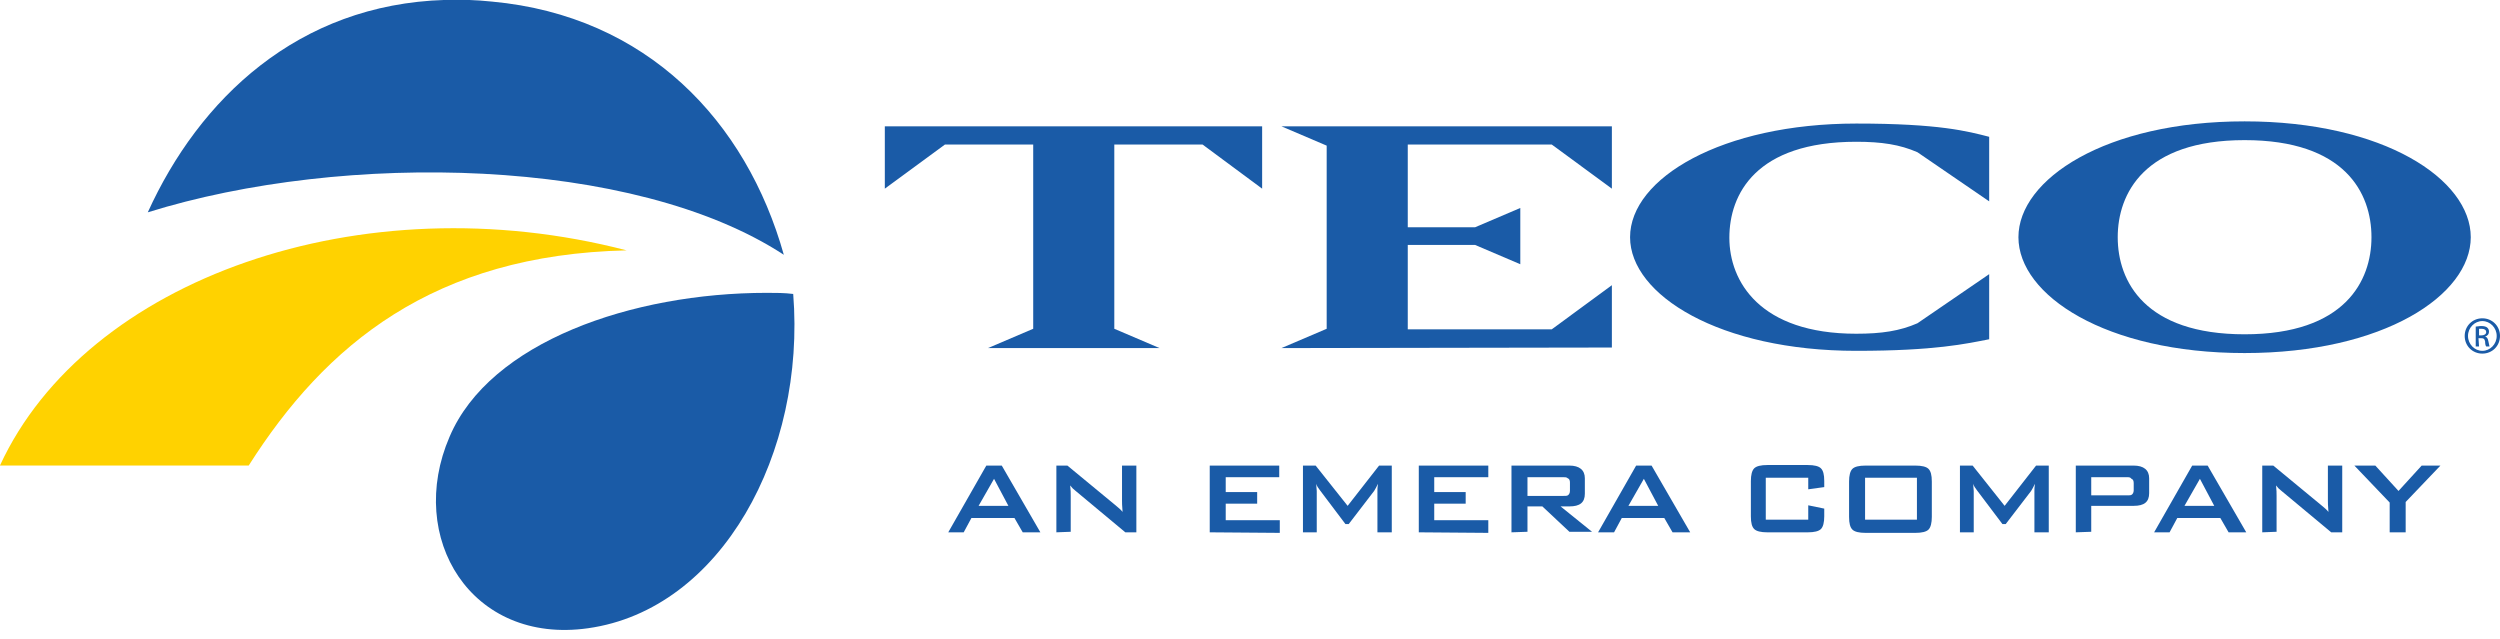 <?xml version="1.0" encoding="UTF-8"?> <svg xmlns="http://www.w3.org/2000/svg" width="180" height="46" viewBox="0 0 180 46" fill="none"><g clip-path="url(#clip0_3316_9196)"><path d="M32.049 -0.005C21.444 0.313 14.335 7.145 10.641 15.287C24.781 10.878 45.632 11.275 56.435 18.345C53.735 8.733 46.586 1.147 35.425 0.115C34.273 -0.005 33.161 -0.044 32.049 -0.005ZM55.204 21.085C45.513 21.085 35.266 24.62 32.367 31.452C29.229 38.72 33.916 46.425 42.336 45.234C51.947 43.883 58.024 32.603 57.111 21.165C56.475 21.085 55.879 21.085 55.204 21.085Z" fill="#1A5BA7"></path><path d="M-0.003 33.516H17.909C23.43 24.818 31.215 18.344 45.116 18.026C26.012 13.062 6.193 20.092 -0.003 33.516Z" fill="#FFD200"></path><path d="M161.611 25.42C151.602 25.42 145.327 21.249 145.327 17.079C145.327 12.909 151.602 8.738 161.611 8.738C171.62 8.738 177.895 12.909 177.895 17.079C177.895 21.249 171.62 25.42 161.611 25.42ZM161.611 10.089C154.382 10.089 152.476 13.941 152.476 17.079C152.476 20.256 154.422 24.069 161.611 24.069C168.839 24.069 170.746 20.217 170.746 17.079C170.746 13.902 168.839 10.089 161.611 10.089Z" fill="#1A5BA7"></path><path d="M86.584 10.406H80.23V23.672L83.486 25.062H71.134L74.391 23.672V10.406H68.036L63.707 13.584V9.096H90.874V13.584L86.584 10.406Z" fill="#1A5BA7"></path><path d="M92.264 25.062L95.521 23.672V10.486L92.264 9.096H116.055V13.584L111.726 10.406H101.359V16.364H106.205L109.462 14.974V19.025L106.205 17.635H101.359V23.712H111.726L116.055 20.534V25.022L92.264 25.062Z" fill="#1A5BA7"></path><path d="M133.649 25.26C123.839 25.26 117.365 21.249 117.365 17.078C117.365 12.829 123.998 8.896 133.649 8.896C139.647 8.896 141.672 9.453 143.221 9.85V14.497L138.058 10.962C136.787 10.406 135.476 10.207 133.649 10.207C126.421 10.207 124.514 13.98 124.514 17.118C124.514 20.256 126.699 24.029 133.649 24.029C135.476 24.029 136.787 23.83 138.058 23.274L143.221 19.739V24.426C141.593 24.744 139.329 25.26 133.649 25.26Z" fill="#1A5BA7"></path><path d="M178.729 22.918C179.444 22.918 180 23.474 180 24.189C180 24.904 179.444 25.46 178.729 25.46C178.014 25.46 177.458 24.904 177.458 24.189C177.458 23.474 178.014 22.918 178.729 22.918ZM178.729 23.117C178.173 23.117 177.696 23.593 177.696 24.189C177.696 24.785 178.173 25.261 178.729 25.261C179.285 25.261 179.762 24.785 179.762 24.189C179.762 23.593 179.285 23.117 178.729 23.117ZM178.491 24.944H178.252V23.514C178.372 23.514 178.491 23.474 178.65 23.474C178.848 23.474 179.007 23.514 179.086 23.593C179.166 23.673 179.206 23.752 179.206 23.871C179.206 24.07 179.086 24.189 178.928 24.229C179.047 24.268 179.126 24.348 179.166 24.586C179.206 24.824 179.245 24.904 179.245 24.944H179.007C178.967 24.904 178.928 24.785 178.928 24.586C178.888 24.387 178.808 24.348 178.61 24.348H178.451L178.491 24.944ZM178.491 24.149H178.65C178.848 24.149 179.007 24.07 179.007 23.911C179.007 23.792 178.928 23.673 178.65 23.673C178.57 23.673 178.53 23.673 178.491 23.673V24.149Z" fill="#1A5BA7"></path><path d="M68.274 38.327L71.015 33.522H72.127L74.907 38.327H73.636L73.04 37.295H69.943L69.386 38.327H68.274ZM70.459 36.421H72.604L71.571 34.475L70.459 36.421Z" fill="#1A5BA7"></path><path d="M76.059 38.327V33.522H76.853L80.269 36.341C80.507 36.54 80.706 36.699 80.825 36.858C80.785 36.421 80.785 36.143 80.785 36.024V33.522H81.818V38.327H81.024L77.449 35.349C77.29 35.229 77.171 35.11 77.052 34.951C77.092 35.269 77.092 35.507 77.092 35.706V38.288L76.059 38.327Z" fill="#1A5BA7"></path><path d="M87.101 38.327V33.522H92.105V34.356H88.252V35.428H90.516V36.262H88.252V37.453H92.145V38.367L87.101 38.327Z" fill="#1A5BA7"></path><path d="M93.813 38.327V33.522H94.727L97.03 36.421L99.294 33.522H100.208V38.327H99.175V35.349C99.175 35.229 99.175 35.071 99.215 34.832C99.095 35.071 99.016 35.229 98.937 35.349L97.109 37.731H96.871L95.044 35.309C94.925 35.15 94.806 34.991 94.766 34.832C94.766 35.031 94.806 35.19 94.806 35.349V38.327H93.813Z" fill="#1A5BA7"></path><path d="M102.153 38.327V33.522H107.158V34.356H103.265V35.428H105.529V36.262H103.265V37.453H107.158V38.367L102.153 38.327Z" fill="#1A5BA7"></path><path d="M108.826 38.327V33.522H112.997C113.711 33.522 114.109 33.839 114.109 34.435V35.547C114.109 36.183 113.751 36.461 112.997 36.461H112.361L114.625 38.288H112.997L111.05 36.461H109.978V38.288L108.826 38.327ZM112.52 34.356H109.978V35.706H112.52C112.679 35.706 112.838 35.706 112.877 35.666C112.957 35.627 113.036 35.507 113.036 35.349V34.753C113.036 34.594 112.997 34.475 112.877 34.435C112.798 34.356 112.679 34.356 112.52 34.356Z" fill="#1A5BA7"></path><path d="M115.062 38.327L117.802 33.522H118.914L121.694 38.327H120.423L119.828 37.295H116.769L116.213 38.327H115.062ZM117.246 36.421H119.391L118.358 34.475L117.246 36.421Z" fill="#1A5BA7"></path><path d="M130.194 34.396H127.136V37.414H130.194V36.382L131.346 36.62V37.176C131.346 37.613 131.266 37.931 131.108 38.09C130.949 38.248 130.631 38.328 130.154 38.328H127.255C126.778 38.328 126.461 38.248 126.302 38.09C126.143 37.931 126.063 37.653 126.063 37.176V34.634C126.063 34.197 126.143 33.88 126.302 33.721C126.461 33.562 126.778 33.482 127.255 33.482H130.154C130.631 33.482 130.949 33.562 131.108 33.721C131.266 33.88 131.346 34.158 131.346 34.634V35.071L130.194 35.23V34.396Z" fill="#1A5BA7"></path><path d="M133.133 34.673C133.133 34.236 133.213 33.919 133.372 33.76C133.53 33.601 133.848 33.522 134.325 33.522H137.899C138.376 33.522 138.694 33.601 138.853 33.76C139.011 33.919 139.091 34.197 139.091 34.673V37.215C139.091 37.652 139.011 37.97 138.853 38.129C138.694 38.288 138.376 38.367 137.899 38.367H134.325C133.848 38.367 133.53 38.288 133.372 38.129C133.213 37.97 133.133 37.692 133.133 37.215V34.673ZM134.285 37.414H138.019V34.395H134.285V37.414Z" fill="#1A5BA7"></path><path d="M141.116 38.327V33.522H142.03L144.333 36.421L146.597 33.522H147.511V38.327H146.478V35.349C146.478 35.229 146.478 35.071 146.518 34.832C146.399 35.071 146.319 35.229 146.24 35.349L144.413 37.731H144.174L142.347 35.309C142.228 35.15 142.109 34.991 142.069 34.832C142.069 35.031 142.109 35.19 142.109 35.349V38.327H141.116Z" fill="#1A5BA7"></path><path d="M149.457 38.327V33.522H153.627C154.342 33.522 154.739 33.839 154.739 34.435V35.507C154.739 36.143 154.382 36.421 153.627 36.421H150.569V38.288L149.457 38.327ZM153.111 34.356H150.569V35.666H153.111C153.27 35.666 153.429 35.666 153.469 35.627C153.548 35.587 153.627 35.468 153.627 35.309V34.792C153.627 34.634 153.588 34.514 153.469 34.475C153.389 34.356 153.27 34.356 153.111 34.356Z" fill="#1A5BA7"></path><path d="M155.097 38.327L157.838 33.522H158.95L161.73 38.327H160.459L159.863 37.295H156.765L156.209 38.327H155.097ZM157.282 36.421H159.426L158.394 34.475L157.282 36.421Z" fill="#1A5BA7"></path><path d="M162.882 38.327V33.522H163.676L167.092 36.341C167.33 36.54 167.529 36.699 167.648 36.858C167.608 36.421 167.608 36.143 167.608 36.024V33.522H168.641V38.327H167.847L164.272 35.349C164.113 35.229 163.994 35.11 163.875 34.951C163.914 35.269 163.914 35.507 163.914 35.706V38.288L162.882 38.327Z" fill="#1A5BA7"></path><path d="M172.057 38.327V36.183L169.515 33.522H171.024L172.692 35.349L174.36 33.522H175.711L173.208 36.143V38.327H172.057Z" fill="#1A5BA7"></path></g><defs><clipPath id="clip0_3316_9196"><rect width="180" height="45.358" fill="white" transform="translate(0 0.002)"></rect></clipPath></defs></svg> 